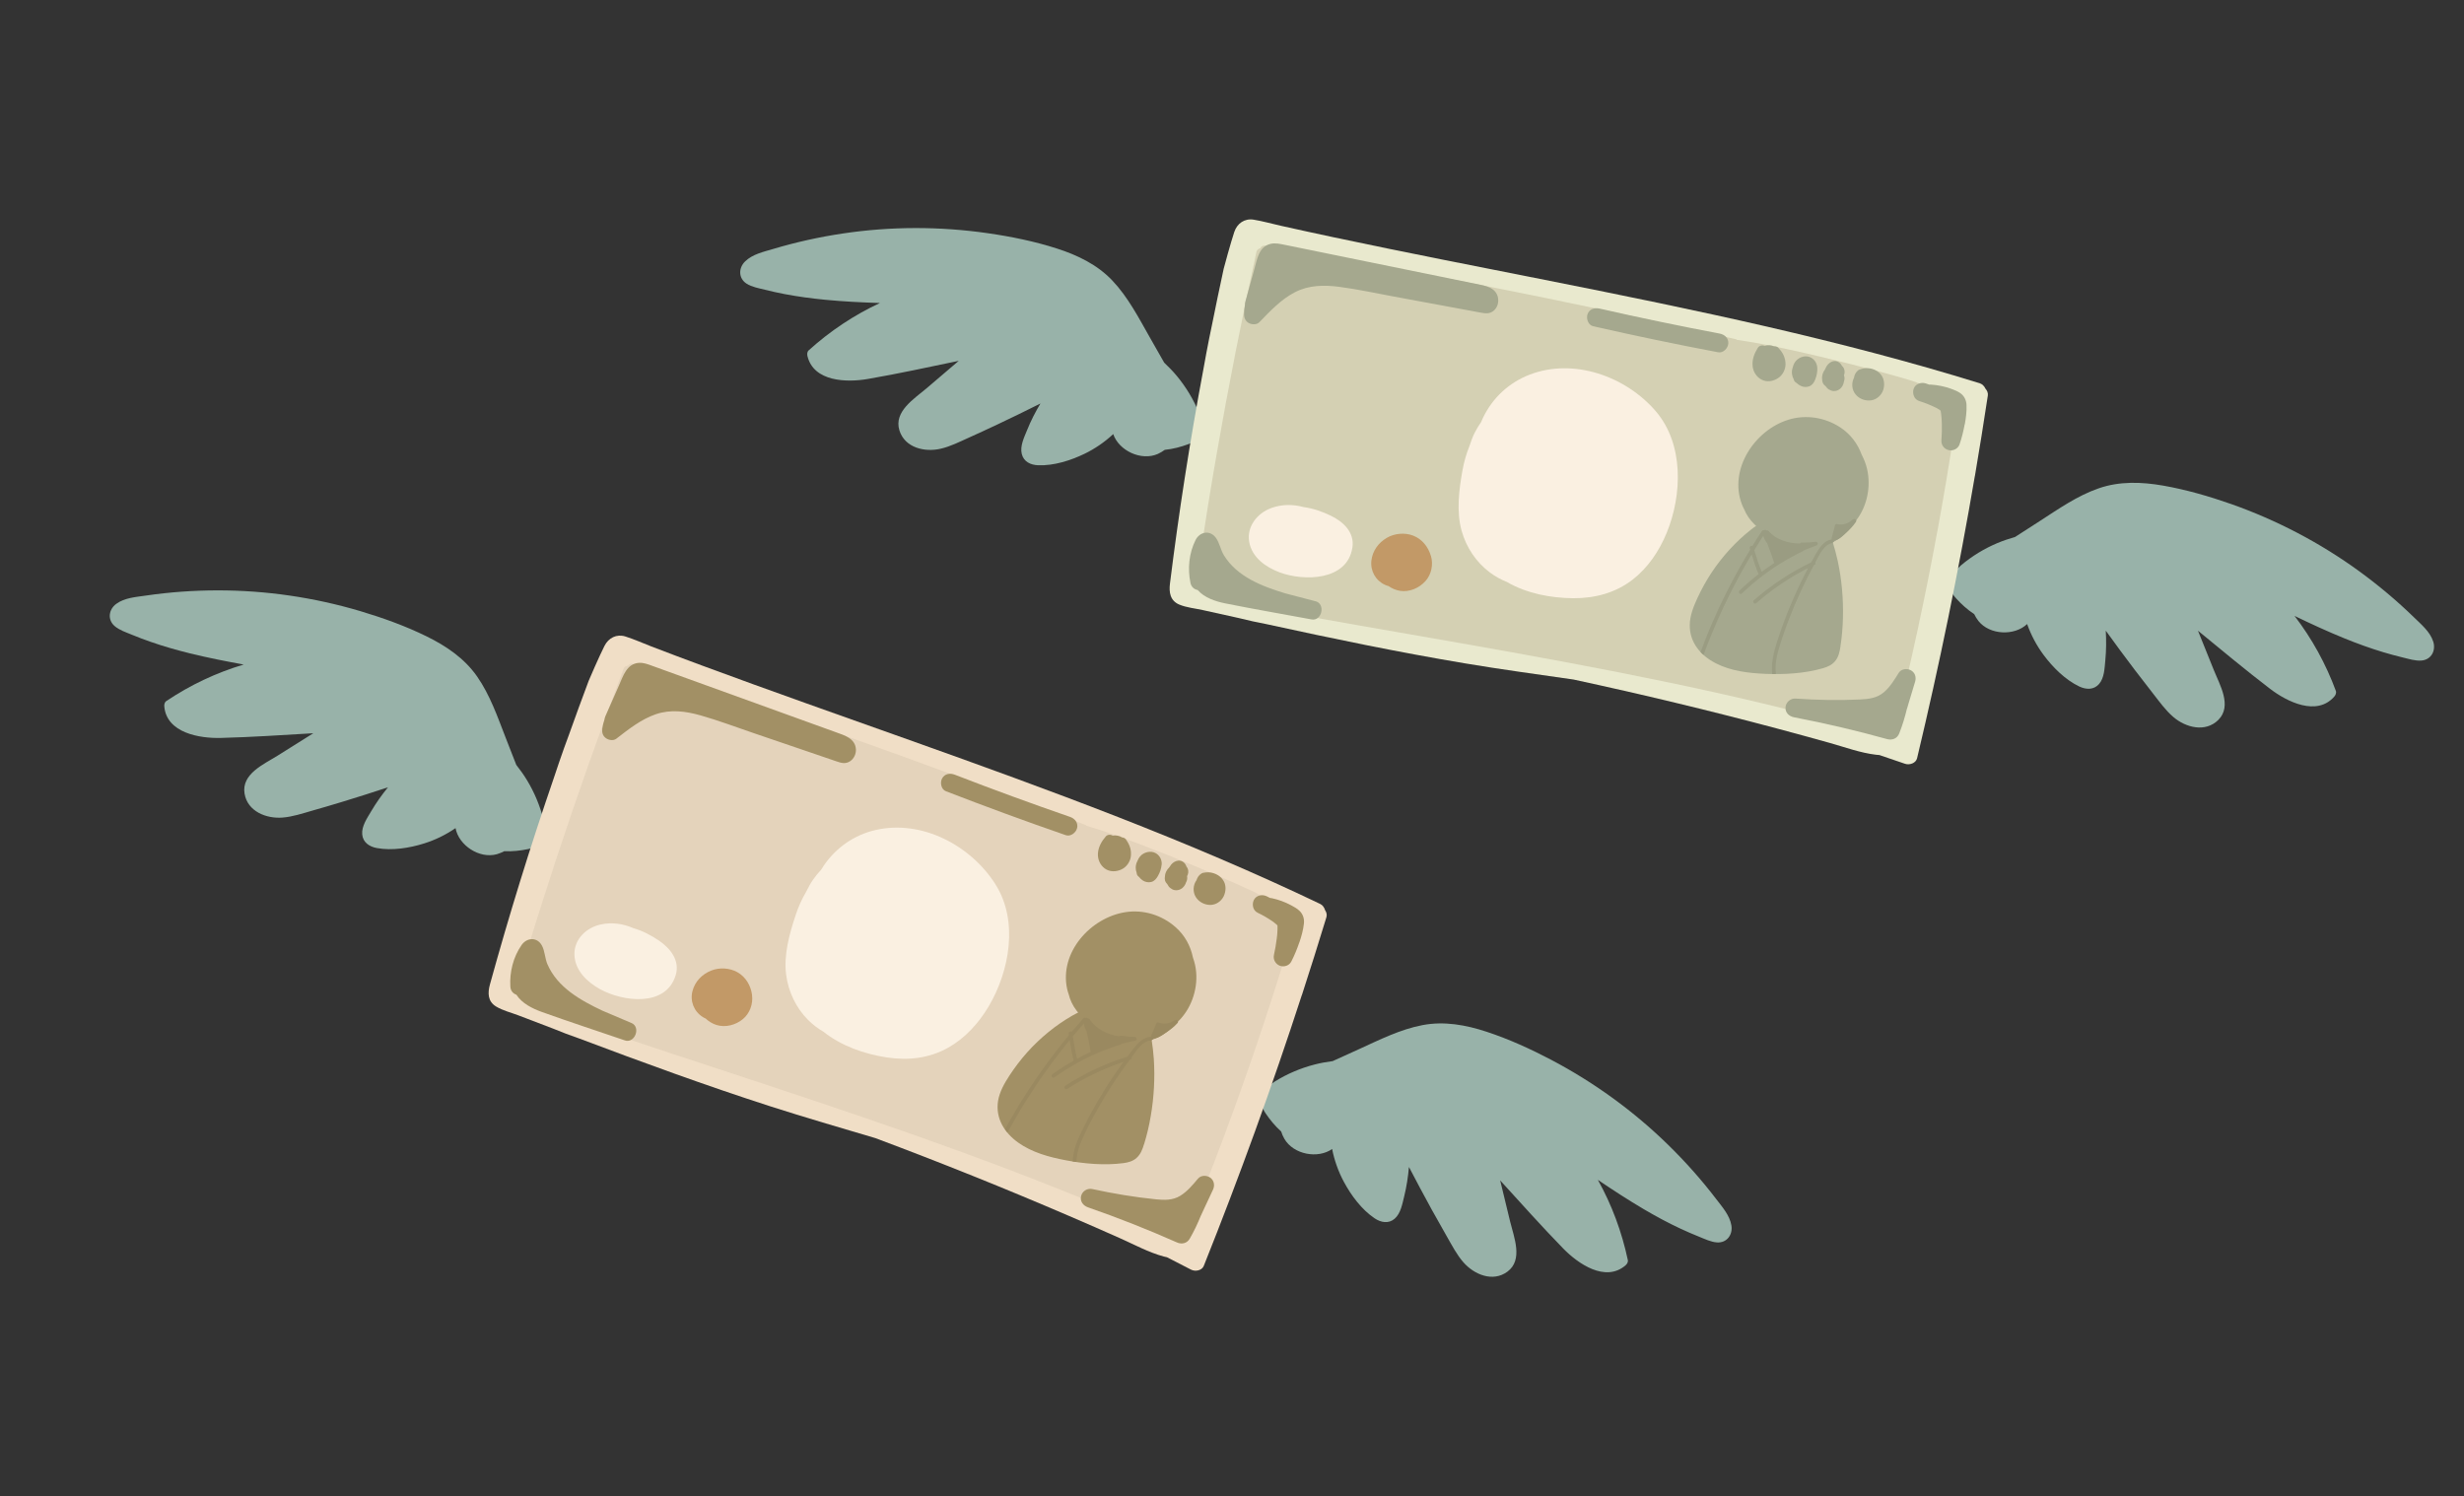 <svg width="247" height="150" viewBox="0 0 247 150" fill="none" xmlns="http://www.w3.org/2000/svg">
<rect x="0" y="0" width="247" height="150" fill="#333333" stroke="none"/>
<g clip-path="url(#clip0_30061_4114)">
<path d="M54.474 82.156C54.128 80.771 53.566 79.431 52.827 78.215C52.502 77.675 52.137 77.172 51.754 76.683C51.402 75.777 51.051 74.876 50.695 73.971C49.873 71.863 49.124 69.672 47.814 67.802C46.545 65.987 44.705 64.747 42.742 63.787C40.633 62.754 38.396 61.949 36.15 61.276C31.494 59.891 26.641 59.178 21.784 59.187C19.391 59.191 16.995 59.36 14.625 59.708C13.63 59.854 12.498 59.923 11.658 60.536C10.9 61.089 10.745 62.113 11.489 62.763C11.964 63.174 12.644 63.394 13.215 63.632C13.836 63.888 14.461 64.125 15.096 64.345C16.392 64.798 17.712 65.172 19.044 65.502C20.825 65.941 22.624 66.293 24.427 66.622C21.679 67.441 19.067 68.675 16.675 70.281C16.497 70.399 16.451 70.637 16.47 70.834C16.716 73.486 19.999 74.035 22.131 73.98C25.221 73.902 28.316 73.692 31.407 73.509C30.206 74.263 29.01 75.018 27.809 75.768C26.458 76.614 24.194 77.583 24.514 79.554C24.81 81.361 26.709 82.092 28.325 81.964C29.334 81.882 30.32 81.553 31.288 81.274C32.288 80.99 33.283 80.698 34.274 80.396C35.821 79.929 37.36 79.435 38.894 78.928C38.268 79.696 37.693 80.501 37.191 81.361C36.798 82.028 36.232 82.842 36.31 83.656C36.383 84.461 37.031 84.882 37.771 85.019C39.309 85.302 41.044 85.019 42.518 84.557C43.641 84.205 44.701 83.684 45.664 83.021C45.988 84.749 48.056 86.126 49.809 85.636C50.074 85.563 50.316 85.453 50.548 85.335C51.361 85.376 52.192 85.28 52.954 85.12C53.603 84.982 54.178 84.685 54.452 84.049C54.707 83.46 54.63 82.76 54.479 82.156H54.474Z" fill="#98B2A9"/>
<path d="M126.529 109.781C126.283 110.431 126.488 111.044 126.858 111.597C127.292 112.246 127.821 112.891 128.429 113.435C128.511 113.682 128.607 113.929 128.748 114.167C129.661 115.745 132.099 116.202 133.537 115.191C133.765 116.344 134.162 117.455 134.719 118.493C135.454 119.856 136.5 121.269 137.801 122.142C138.422 122.558 139.184 122.709 139.796 122.188C140.417 121.657 140.576 120.679 140.764 119.929C141.001 118.964 141.152 117.981 141.238 116.993C141.987 118.429 142.745 119.856 143.525 121.273C144.028 122.183 144.539 123.089 145.055 123.99C145.557 124.863 146.032 125.791 146.698 126.55C147.766 127.771 149.638 128.576 151.108 127.488C152.711 126.303 151.761 124.026 151.382 122.471C151.049 121.095 150.716 119.714 150.382 118.337C152.469 120.628 154.537 122.942 156.696 125.16C158.184 126.688 160.919 128.59 162.941 126.861C163.092 126.733 163.224 126.532 163.178 126.322C162.58 123.5 161.571 120.788 160.175 118.283C161.695 119.311 163.229 120.313 164.808 121.241C165.991 121.936 167.2 122.59 168.447 123.171C169.054 123.454 169.67 123.724 170.291 123.971C170.866 124.2 171.505 124.52 172.131 124.557C173.112 124.616 173.719 123.775 173.56 122.846C173.386 121.817 172.624 120.981 172.012 120.176C170.556 118.269 168.958 116.476 167.246 114.798C163.772 111.396 159.8 108.515 155.5 106.251C153.423 105.158 151.259 104.175 149.031 103.439C146.954 102.753 144.776 102.355 142.599 102.771C140.362 103.196 138.298 104.239 136.24 105.177C135.358 105.579 134.477 105.977 133.592 106.379C132.975 106.462 132.364 106.567 131.757 106.727C130.378 107.083 129.04 107.651 127.831 108.4C127.301 108.73 126.758 109.173 126.529 109.777V109.781Z" fill="#98B2A9"/>
<path d="M130.506 99.762C131.35 97.17 132.167 94.572 132.962 91.961C133.039 91.714 132.976 91.454 132.829 91.243C132.756 90.983 132.574 90.731 132.355 90.63C125.717 87.452 118.929 84.59 112.072 81.91C105.16 79.212 98.18 76.688 91.191 74.2C84.247 71.726 77.29 69.284 70.378 66.723C68.671 66.092 66.968 65.452 65.27 64.798C64.416 64.469 63.567 64.085 62.695 63.81C61.814 63.531 61.002 63.947 60.595 64.752C60.093 65.74 59.075 68.086 59.016 68.241C58.336 70.048 57.674 71.863 57.025 73.683C56.87 74.108 56.71 74.529 56.56 74.954C56.217 75.919 55.884 76.884 55.565 77.854C54.364 81.356 53.209 84.873 52.118 88.412C51.063 91.824 50.063 95.249 49.114 98.688C48.877 99.547 48.886 100.394 49.73 100.906C50.397 101.313 51.251 101.518 51.976 101.797C53.122 102.236 54.273 102.671 55.418 103.11C56.295 103.476 57.185 103.809 58.084 104.12C64.412 106.507 70.766 108.831 77.203 110.907C80.696 112.032 84.229 113.051 87.749 114.099C94.286 116.545 100.764 119.147 107.173 121.904C108.867 122.632 110.561 123.372 112.245 124.122C113.688 124.763 115.135 125.558 116.664 125.97C116.769 125.997 116.874 126.02 116.979 126.043C116.988 126.048 116.998 126.052 117.007 126.057C117.806 126.464 118.604 126.875 119.399 127.287C119.814 127.497 120.481 127.387 120.672 126.907C124.242 117.972 127.525 108.917 130.497 99.767L130.506 99.762Z" fill="#F0DEC6"/>
<path d="M125.999 104.651C127.104 101.391 128.163 98.112 129.163 94.815C129.542 93.571 130.432 91.815 129.022 90.905C128.364 90.48 127.542 90.242 126.821 89.945C126.602 89.853 126.383 89.766 126.168 89.675C126.132 89.483 114.678 84.471 108.876 82.774C108.866 82.76 108.862 82.747 108.848 82.724C107.593 82.235 106.333 81.745 105.073 81.265C98.627 78.796 92.153 76.404 85.653 74.095C79.111 71.772 72.542 69.526 65.95 67.368C65.128 67.098 64.306 66.833 63.484 66.563C63.238 66.486 63.051 66.577 62.946 66.742C62.763 66.755 62.585 66.851 62.521 67.02C60.074 73.482 57.769 79.994 55.614 86.561C54.537 89.849 53.491 93.146 52.487 96.456C52.272 97.165 51.898 97.965 51.921 98.72C51.944 99.456 52.464 99.895 53.03 100.279C54.436 101.226 56.048 101.816 57.641 102.365C64.128 104.601 70.656 106.709 77.171 108.867C83.653 111.016 90.126 113.202 96.541 115.548C102.987 117.903 109.378 120.418 115.646 123.217C116.426 123.565 117.207 123.921 117.988 124.278C118.234 124.392 118.604 124.347 118.723 124.058C121.352 117.67 123.781 111.199 125.999 104.66V104.651Z" fill="#E4D3BB"/>
<path d="M99.806 88.682C97.336 84.768 92.442 82.166 87.823 83.199C85.645 83.689 83.801 84.969 82.554 86.816C82.472 86.94 82.395 87.063 82.317 87.191C82.029 87.493 81.765 87.818 81.527 88.156C81.258 88.54 81.03 88.952 80.829 89.373C80.386 90.118 80.03 90.918 79.751 91.76C79.135 93.621 78.551 95.72 78.802 97.695C79.021 99.41 79.788 101.034 81.011 102.259C81.468 102.716 81.984 103.11 82.541 103.43C84.33 104.861 86.659 105.67 88.891 106.009C91.023 106.338 93.159 106.1 95.054 105.03C96.757 104.07 98.112 102.57 99.103 100.901C101.208 97.352 102.111 92.336 99.802 88.682H99.806Z" fill="#FAF0E1"/>
<path d="M113.351 85.902C113.442 85.308 113.278 84.75 112.94 84.269C112.931 84.256 112.922 84.237 112.913 84.224C112.885 84.183 112.858 84.146 112.826 84.105C112.753 84.018 112.593 83.959 112.47 83.949C112.2 83.776 111.867 83.721 111.548 83.776C111.328 83.648 111.023 83.652 110.845 83.858C110.42 84.352 110.096 84.919 110.059 85.582C110.027 86.149 110.283 86.73 110.744 87.068C111.242 87.429 111.881 87.416 112.424 87.16C112.913 86.926 113.273 86.433 113.355 85.893L113.351 85.902Z" fill="#A29065"/>
<path d="M116.45 86.697C116.491 86.235 116.281 85.792 115.884 85.549C115.377 85.238 114.637 85.421 114.272 85.874C114.158 86.016 114.076 86.167 114.017 86.327C113.902 86.528 113.852 86.761 113.848 86.99C113.848 87.163 113.88 87.333 113.939 87.493C113.948 87.534 113.953 87.58 113.962 87.621C113.985 87.735 114.08 87.849 114.181 87.918C114.286 88.051 114.409 88.169 114.551 88.266C114.797 88.43 115.117 88.494 115.404 88.421C115.715 88.343 115.92 88.096 116.071 87.826C116.272 87.474 116.409 87.095 116.445 86.692L116.45 86.697Z" fill="#A29065"/>
<path d="M122.609 88.234C122.239 87.69 121.573 87.407 120.925 87.457C120.829 87.466 120.728 87.48 120.632 87.498C120.486 87.525 120.381 87.599 120.276 87.695C120.171 87.786 120.085 87.905 120.025 88.028C119.993 88.097 119.966 88.166 119.943 88.239C119.592 88.728 119.55 89.405 119.865 89.922C120.167 90.416 120.728 90.713 121.303 90.722C121.879 90.731 122.422 90.365 122.668 89.853C122.91 89.346 122.933 88.705 122.605 88.23L122.609 88.234Z" fill="#A29065"/>
<path d="M118.92 88.416C118.993 88.256 119.029 88.087 119.006 87.909C119.006 87.886 118.997 87.868 118.993 87.845C119.111 87.635 119.157 87.388 119.084 87.145C119.052 87.04 118.997 86.949 118.929 86.866C118.828 86.514 118.486 86.249 118.116 86.281C117.838 86.308 117.587 86.459 117.409 86.67C117.331 86.766 117.263 86.866 117.199 86.971C116.948 87.209 116.779 87.548 116.774 87.891C116.756 88.01 116.751 88.133 116.783 88.261C116.829 88.416 116.916 88.549 117.025 88.654C117.094 88.796 117.185 88.929 117.313 89.025C117.445 89.125 117.578 89.208 117.742 89.235C117.952 89.276 118.153 89.24 118.344 89.144C118.628 89.002 118.828 88.718 118.915 88.398L118.92 88.416Z" fill="#A29065"/>
<path d="M85.799 75.114C85.731 74.035 84.667 73.724 83.818 73.418C82.91 73.088 82.001 72.759 81.097 72.434C77.381 71.09 73.665 69.746 69.945 68.401C68.922 68.031 67.895 67.66 66.872 67.29C66.375 67.112 65.877 66.929 65.379 66.75C64.946 66.595 64.517 66.421 64.042 66.453C62.828 66.535 62.458 67.784 62.047 68.721L60.682 71.812C60.636 71.918 60.609 72.027 60.595 72.133C60.499 72.43 60.417 72.732 60.376 73.043C60.326 73.418 60.417 73.779 60.746 74.007C61.024 74.204 61.486 74.287 61.782 74.058C63.001 73.116 64.27 72.105 65.745 71.602C67.238 71.095 68.744 71.3 70.232 71.721C72.026 72.229 73.784 72.896 75.546 73.495C77.395 74.126 79.244 74.757 81.097 75.388C82.006 75.7 82.919 76.01 83.827 76.321C84.325 76.491 84.749 76.623 85.224 76.312C85.612 76.056 85.827 75.567 85.799 75.11V75.114Z" fill="#A29065"/>
<path d="M63.302 102.56C62.334 102.149 61.371 101.742 60.403 101.33C58.184 100.283 55.884 98.994 54.879 96.675C54.619 96.076 54.628 95.354 54.322 94.791C53.843 93.913 52.807 93.986 52.282 94.745C51.446 95.948 51.072 97.457 51.159 98.911C51.186 99.346 51.446 99.615 51.766 99.725C52.332 100.599 53.355 101.106 54.331 101.458C57.084 102.446 59.874 103.356 62.64 104.303C63.635 104.641 64.274 102.967 63.297 102.556L63.302 102.56Z" fill="#A29065"/>
<path d="M120.4 121.831C120.523 121.579 120.637 121.319 120.751 121.072C121.034 120.468 121.317 119.869 121.596 119.265C121.792 118.845 121.71 118.342 121.317 118.063C120.957 117.811 120.395 117.802 120.089 118.163C119.564 118.79 119.021 119.444 118.318 119.878C117.56 120.344 116.73 120.322 115.871 120.235C113.73 120.02 111.603 119.663 109.498 119.206C109.001 119.096 108.485 119.412 108.371 119.915C108.247 120.454 108.594 120.88 109.078 121.044C112.096 122.091 115.068 123.267 117.989 124.561C118.464 124.771 118.994 124.652 119.263 124.181C119.701 123.427 120.071 122.636 120.395 121.831H120.4Z" fill="#A29065"/>
<path d="M130.256 94.481C130.461 93.863 130.648 93.214 130.712 92.564C130.758 92.103 130.617 91.654 130.279 91.325C130.037 91.087 129.708 90.904 129.411 90.749C128.804 90.424 128.138 90.182 127.467 90.04C127.421 90.031 127.371 90.026 127.321 90.026C127.202 89.967 127.083 89.903 126.964 89.848C126.522 89.638 125.919 89.757 125.691 90.228C125.476 90.671 125.595 91.275 126.07 91.504C126.572 91.741 127.051 92.02 127.512 92.331C127.558 92.363 127.604 92.395 127.649 92.427C127.658 92.432 127.663 92.436 127.667 92.441C127.667 92.441 127.667 92.441 127.672 92.445C127.763 92.519 127.855 92.587 127.941 92.665C127.955 92.679 127.982 92.697 128.01 92.72C128.01 92.72 128.01 92.72 128.01 92.729C128.01 92.743 128.024 92.761 128.051 92.788C128.051 92.798 128.055 92.807 128.06 92.816C128.069 93.04 128.06 93.26 128.046 93.479C128.042 93.548 128.037 93.616 128.033 93.68C128.033 93.712 128.028 93.744 128.024 93.767C128.01 93.886 127.996 94.01 127.982 94.128C127.914 94.668 127.823 95.203 127.704 95.733C127.604 96.191 127.859 96.653 128.293 96.817C128.717 96.977 129.233 96.813 129.448 96.392C129.763 95.775 130.028 95.134 130.247 94.481H130.256Z" fill="#A29065"/>
<path d="M107.973 83.025C108.096 82.486 107.749 82.061 107.265 81.896C103.389 80.556 99.536 79.148 95.711 77.666C95.236 77.483 94.697 77.561 94.437 78.046C94.218 78.448 94.341 79.138 94.816 79.321C98.797 80.862 102.805 82.335 106.84 83.73C107.32 83.894 107.863 83.483 107.968 83.021L107.973 83.025Z" fill="#A29065"/>
<path d="M114.696 114.684C114.979 113.76 115.198 112.823 115.358 111.872C115.678 109.997 115.787 108.081 115.664 106.183C115.623 105.534 115.541 104.893 115.445 104.253C116.207 103.993 116.919 103.563 117.522 102.964C117.604 102.881 117.677 102.79 117.755 102.703C117.864 102.612 117.978 102.52 118.083 102.419C119.38 101.176 120.056 99.269 119.91 97.485C119.868 96.969 119.754 96.47 119.585 95.999C119.348 94.842 118.782 93.781 117.851 92.958C116.477 91.737 114.619 91.161 112.802 91.449C109.318 91.998 106.178 95.482 106.972 99.141C107.008 99.314 107.063 99.488 107.123 99.657C107.264 100.247 107.529 100.814 107.94 101.345C107.985 101.4 108.031 101.455 108.077 101.509C107.885 101.601 107.693 101.702 107.511 101.807C105.831 102.772 104.292 104.029 102.996 105.47C102.334 106.206 101.736 106.997 101.192 107.825C100.686 108.602 100.193 109.457 100.047 110.385C99.777 112.128 100.704 113.577 102.078 114.556C103.461 115.539 105.173 116.006 106.817 116.317C108.688 116.673 110.729 116.856 112.628 116.605C113.103 116.541 113.559 116.417 113.925 116.092C114.349 115.717 114.527 115.214 114.687 114.689L114.696 114.684Z" fill="#A29065"/>
<path d="M67.736 97.764C68.179 96.287 67.193 95.066 66.042 94.288C65.28 93.776 64.412 93.31 63.499 93.053C62.481 92.605 61.358 92.441 60.249 92.674C58.797 92.976 57.542 94.146 57.583 95.701C57.624 97.288 58.857 98.454 60.153 99.168C62.445 100.43 66.763 100.997 67.736 97.759V97.764Z" fill="#FAF0E1"/>
<path d="M113.945 104.116C113.926 104.02 113.849 103.961 113.753 103.956C113.287 103.947 112.822 103.906 112.365 103.828C112.292 103.814 112.219 103.842 112.178 103.896C111.018 103.718 109.9 103.201 109.238 102.186C109.192 102.118 109.128 102.099 109.064 102.104C109.042 102.086 109.014 102.067 108.991 102.054C108.941 102.017 108.873 102.026 108.818 102.054C108.754 102.012 108.667 102.008 108.599 102.086C108.202 102.534 107.814 102.986 107.426 103.448C107.394 103.425 107.357 103.412 107.316 103.412C107.22 103.412 107.124 103.503 107.133 103.608C107.138 103.663 107.152 103.718 107.156 103.773C105.271 106.055 103.55 108.469 102.016 111.003C101.573 111.73 101.153 112.471 100.742 113.216C100.82 113.326 100.907 113.431 100.993 113.536C102.687 110.436 104.645 107.486 106.855 104.729C106.978 104.573 107.106 104.427 107.229 104.271C107.33 104.944 107.448 105.611 107.613 106.274C107.617 106.297 107.626 106.316 107.64 106.329C106.905 106.745 106.188 107.194 105.499 107.687C105.303 107.829 105.499 108.149 105.695 108.008C107.22 106.919 108.868 106.018 110.603 105.323C110.799 105.25 110.995 105.181 111.187 105.104C111.589 104.957 111.995 104.816 112.406 104.688C112.447 104.674 112.475 104.656 112.493 104.628C112.931 104.518 113.369 104.413 113.817 104.322C113.908 104.303 113.963 104.198 113.949 104.111L113.945 104.116ZM107.969 106.142C107.786 105.396 107.654 104.642 107.549 103.883C107.909 103.448 108.275 103.023 108.649 102.598C108.667 102.877 108.786 103.151 108.927 103.389C109.083 104.075 109.224 104.765 109.343 105.456C108.877 105.671 108.421 105.895 107.969 106.142Z" fill="#9A8960"/>
<path d="M117.811 102.277C117.775 102.277 117.733 102.277 117.701 102.3C117.263 102.616 116.679 102.712 116.168 102.515C116.081 102.483 115.958 102.488 115.912 102.593C115.738 103.004 115.565 103.416 115.392 103.832C115.373 103.873 115.373 103.91 115.378 103.946C114.593 103.965 114.045 104.6 113.593 105.172C113.397 105.419 113.214 105.67 113.022 105.922C110.822 106.612 108.722 107.596 106.786 108.849C106.581 108.981 106.777 109.301 106.983 109.169C108.745 108.03 110.639 107.12 112.625 106.448C112.31 106.882 112 107.321 111.698 107.765C110.484 109.553 109.393 111.432 108.448 113.376C107.978 114.341 107.567 115.347 107.53 116.435C107.649 116.453 107.768 116.472 107.891 116.49C107.9 116.467 107.905 116.449 107.909 116.421C107.941 115.488 108.279 114.61 108.676 113.778C109.101 112.882 109.566 111.999 110.055 111.135C111.014 109.439 112.082 107.801 113.25 106.242C113.273 106.233 113.296 106.228 113.319 106.219C113.433 106.183 113.465 106.077 113.438 105.986C113.917 105.35 114.529 104.312 115.423 104.312C115.437 104.312 115.446 104.308 115.46 104.303C115.46 104.285 115.455 104.267 115.451 104.248C115.497 104.23 115.542 104.212 115.588 104.193C115.597 104.166 115.597 104.134 115.592 104.107C116.053 104.12 116.455 103.809 116.82 103.567C117.259 103.274 117.688 102.959 118.039 102.565C118.19 102.401 117.971 102.168 117.806 102.277H117.811Z" fill="#9A8960"/>
<path d="M75.391 99.754C75.263 98.807 74.765 97.943 73.921 97.467C73.14 97.028 72.122 96.973 71.291 97.302C70.383 97.664 69.675 98.386 69.42 99.342C69.15 100.357 69.561 101.395 70.438 101.953C70.529 102.013 70.629 102.063 70.734 102.109C71.045 102.397 71.406 102.625 71.812 102.753C72.72 103.041 73.752 102.763 74.469 102.168C75.163 101.596 75.505 100.645 75.386 99.754H75.391Z" fill="#C29967"/>
<path d="M120.189 41.375C119.646 40.054 118.897 38.815 117.989 37.712C117.587 37.228 117.153 36.78 116.701 36.354C116.222 35.513 115.742 34.667 115.263 33.826C114.145 31.859 113.086 29.801 111.52 28.141C110 26.527 108 25.572 105.918 24.904C103.681 24.19 101.353 23.715 99.029 23.381C94.222 22.686 89.315 22.686 84.512 23.404C82.143 23.756 79.801 24.273 77.505 24.959C76.542 25.247 75.432 25.48 74.688 26.212C74.017 26.87 74.013 27.908 74.843 28.439C75.373 28.777 76.076 28.896 76.679 29.047C77.327 29.212 77.984 29.353 78.642 29.481C79.988 29.737 81.353 29.92 82.718 30.053C84.544 30.231 86.375 30.318 88.206 30.378C85.603 31.589 83.202 33.19 81.066 35.124C80.906 35.271 80.897 35.508 80.942 35.7C81.572 38.289 84.9 38.357 87 37.992C90.045 37.466 93.077 36.807 96.108 36.176C95.031 37.095 93.953 38.014 92.876 38.934C91.666 39.967 89.561 41.257 90.164 43.159C90.716 44.901 92.702 45.354 94.286 44.988C95.272 44.764 96.199 44.288 97.117 43.877C98.062 43.452 99.007 43.017 99.942 42.574C101.403 41.888 102.855 41.174 104.298 40.452C103.791 41.302 103.334 42.185 102.965 43.109C102.672 43.827 102.23 44.714 102.426 45.509C102.618 46.296 103.321 46.616 104.069 46.643C105.635 46.703 107.311 46.168 108.703 45.5C109.762 44.988 110.735 44.32 111.593 43.52C112.163 45.185 114.409 46.246 116.071 45.505C116.322 45.39 116.546 45.253 116.761 45.098C117.569 45.02 118.377 44.805 119.107 44.535C119.728 44.307 120.257 43.927 120.435 43.26C120.6 42.638 120.426 41.961 120.189 41.385V41.375Z" fill="#98B2A9"/>
<path d="M195.487 58.231C195.337 58.908 195.629 59.489 196.076 59.978C196.601 60.559 197.217 61.121 197.898 61.565C198.012 61.798 198.149 62.026 198.318 62.246C199.45 63.673 201.929 63.773 203.207 62.562C203.6 63.668 204.152 64.711 204.855 65.657C205.777 66.897 207.019 68.145 208.434 68.822C209.11 69.142 209.881 69.183 210.415 68.575C210.954 67.958 210.968 66.97 211.045 66.197C211.141 65.205 211.146 64.212 211.091 63.225C212.036 64.537 212.995 65.84 213.971 67.125C214.601 67.953 215.236 68.772 215.875 69.59C216.496 70.381 217.099 71.232 217.87 71.886C219.103 72.942 221.075 73.463 222.371 72.174C223.782 70.77 222.513 68.653 221.919 67.171C221.39 65.859 220.86 64.542 220.331 63.229C222.727 65.195 225.11 67.18 227.566 69.06C229.26 70.354 232.241 71.84 233.994 69.837C234.122 69.691 234.227 69.471 234.154 69.265C233.154 66.558 231.762 64.025 230.013 61.748C231.666 62.543 233.328 63.312 235.026 64.002C236.3 64.519 237.592 64.99 238.902 65.383C239.545 65.575 240.189 65.753 240.842 65.909C241.444 66.051 242.12 66.275 242.746 66.22C243.727 66.133 244.202 65.214 243.914 64.317C243.595 63.325 242.718 62.607 241.997 61.903C240.28 60.229 238.441 58.688 236.505 57.275C232.574 54.413 228.224 52.14 223.645 50.526C221.431 49.748 219.148 49.09 216.838 48.683C214.684 48.308 212.47 48.23 210.379 48.957C208.224 49.703 206.334 51.038 204.435 52.263C203.622 52.789 202.805 53.315 201.993 53.836C201.395 54.006 200.806 54.202 200.226 54.445C198.911 54.998 197.674 55.752 196.583 56.672C196.108 57.074 195.633 57.595 195.496 58.222L195.487 58.231Z" fill="#98B2A9"/>
<path d="M197.969 47.736C198.426 45.047 198.86 42.358 199.266 39.66C199.307 39.404 199.202 39.157 199.033 38.97C198.924 38.723 198.704 38.503 198.476 38.43C191.446 36.249 184.315 34.406 177.148 32.75C169.917 31.086 162.644 29.604 155.368 28.159C148.136 26.723 140.901 25.32 133.692 23.788C131.912 23.408 130.136 23.024 128.36 22.626C127.465 22.425 126.571 22.169 125.667 22.022C124.754 21.876 124.01 22.402 123.727 23.262C123.375 24.313 122.704 26.783 122.667 26.943C122.257 28.831 121.864 30.72 121.485 32.613C121.394 33.057 121.298 33.496 121.211 33.939C121.01 34.941 120.823 35.947 120.645 36.953C119.96 40.593 119.335 44.242 118.764 47.901C118.216 51.426 117.723 54.961 117.281 58.505C117.171 59.388 117.303 60.224 118.212 60.609C118.929 60.91 119.805 60.993 120.568 61.162C121.768 61.427 122.964 61.692 124.165 61.958C125.087 62.191 126.014 62.392 126.95 62.57C133.555 64.015 140.179 65.387 146.849 66.503C150.469 67.111 154.108 67.601 157.741 68.126C164.562 69.599 171.35 71.227 178.093 73.024C179.878 73.5 181.654 73.984 183.429 74.483C184.95 74.908 186.497 75.484 188.072 75.667C188.182 75.681 188.287 75.686 188.396 75.695C188.405 75.695 188.415 75.699 188.424 75.704C189.273 75.992 190.122 76.28 190.971 76.573C191.409 76.724 192.058 76.518 192.176 76.01C194.413 66.649 196.349 57.215 197.965 47.727L197.969 47.736Z" fill="#E9E9CE"/>
<path d="M194.217 53.228C194.838 49.84 195.408 46.442 195.924 43.035C196.121 41.746 196.746 39.88 195.217 39.185C194.504 38.86 193.655 38.746 192.898 38.554C192.669 38.494 192.441 38.439 192.208 38.38C192.144 38.193 180.088 34.9 174.098 34.068C174.089 34.054 174.08 34.04 174.066 34.022C172.752 33.72 171.437 33.423 170.122 33.126C163.389 31.621 156.637 30.195 149.871 28.855C143.065 27.506 136.24 26.244 129.401 25.064C128.552 24.917 127.698 24.771 126.845 24.629C126.589 24.588 126.42 24.707 126.338 24.885C126.16 24.927 126 25.045 125.959 25.224C124.475 31.973 123.138 38.75 121.955 45.559C121.362 48.971 120.809 52.387 120.294 55.807C120.184 56.539 119.933 57.39 120.061 58.13C120.189 58.858 120.768 59.214 121.385 59.511C122.914 60.243 124.594 60.591 126.247 60.902C132.989 62.168 139.755 63.307 146.511 64.496C153.236 65.68 159.956 66.901 166.643 68.287C173.363 69.677 180.047 71.241 186.657 73.093C187.483 73.326 188.305 73.559 189.127 73.802C189.387 73.879 189.748 73.779 189.825 73.477C191.501 66.773 192.966 60.019 194.212 53.224L194.217 53.228Z" fill="#D4D0B3"/>
<path d="M165.992 41.238C162.979 37.726 157.761 35.86 153.342 37.557C151.26 38.357 149.617 39.889 148.653 41.901C148.59 42.033 148.53 42.171 148.475 42.308C148.238 42.651 148.019 43.008 147.832 43.378C147.622 43.799 147.453 44.238 147.316 44.686C146.987 45.486 146.75 46.332 146.595 47.201C146.252 49.131 145.983 51.294 146.517 53.21C146.978 54.874 147.978 56.37 149.366 57.403C149.886 57.792 150.452 58.103 151.05 58.34C153.027 59.497 155.451 59.955 157.706 59.973C159.861 59.987 161.943 59.443 163.664 58.107C165.207 56.909 166.33 55.226 167.069 53.434C168.64 49.615 168.804 44.526 165.992 41.242V41.238Z" fill="#FAF0E1"/>
<path d="M178.987 36.519C178.987 35.915 178.75 35.384 178.344 34.964C178.33 34.95 178.321 34.936 178.312 34.923C178.275 34.886 178.243 34.854 178.207 34.817C178.12 34.74 177.956 34.708 177.832 34.717C177.54 34.584 177.202 34.58 176.897 34.68C176.659 34.584 176.358 34.635 176.212 34.868C175.865 35.421 175.627 36.025 175.687 36.688C175.737 37.255 176.075 37.794 176.577 38.055C177.12 38.343 177.755 38.233 178.252 37.9C178.704 37.598 178.987 37.053 178.987 36.509V36.519Z" fill="#A5A88E"/>
<path d="M182.169 36.858C182.142 36.396 181.868 35.984 181.443 35.806C180.895 35.572 180.192 35.861 179.895 36.364C179.804 36.519 179.745 36.684 179.708 36.848C179.626 37.063 179.608 37.301 179.64 37.53C179.663 37.703 179.722 37.864 179.804 38.014C179.818 38.056 179.832 38.097 179.845 38.138C179.886 38.248 179.996 38.344 180.105 38.403C180.229 38.522 180.37 38.618 180.525 38.691C180.795 38.819 181.119 38.833 181.393 38.719C181.69 38.595 181.858 38.321 181.968 38.033C182.114 37.658 182.196 37.26 182.173 36.858H182.169Z" fill="#A5A88E"/>
<path d="M188.489 37.48C188.041 36.995 187.347 36.812 186.708 36.958C186.612 36.981 186.516 37.009 186.425 37.041C186.288 37.086 186.192 37.178 186.101 37.288C186.01 37.393 185.941 37.525 185.9 37.653C185.877 37.727 185.864 37.8 185.85 37.873C185.576 38.408 185.626 39.085 186.019 39.551C186.389 39.999 186.987 40.21 187.557 40.136C188.128 40.063 188.612 39.624 188.785 39.08C188.954 38.545 188.881 37.905 188.489 37.48Z" fill="#A5A88E"/>
<path d="M184.858 38.202C184.909 38.038 184.922 37.859 184.867 37.69C184.863 37.672 184.854 37.649 184.845 37.63C184.931 37.402 184.94 37.15 184.835 36.926C184.79 36.826 184.721 36.748 184.639 36.675C184.493 36.341 184.114 36.126 183.754 36.217C183.484 36.282 183.256 36.474 183.11 36.707C183.046 36.812 182.991 36.922 182.946 37.036C182.736 37.31 182.612 37.667 182.658 38.01C182.658 38.133 182.667 38.252 182.722 38.376C182.786 38.522 182.891 38.641 183.019 38.733C183.105 38.865 183.215 38.98 183.356 39.057C183.498 39.135 183.644 39.199 183.813 39.203C184.027 39.213 184.219 39.149 184.397 39.025C184.657 38.847 184.813 38.531 184.854 38.207L184.858 38.202Z" fill="#A5A88E"/>
<path d="M150.169 29.848C149.945 28.787 148.849 28.636 147.964 28.457C147.019 28.265 146.074 28.073 145.129 27.877C141.258 27.085 137.382 26.294 133.511 25.508C132.442 25.288 131.374 25.073 130.31 24.854C129.79 24.749 129.274 24.643 128.754 24.538C128.302 24.447 127.85 24.342 127.389 24.442C126.197 24.703 126.015 25.988 125.741 26.98L124.837 30.236C124.805 30.346 124.796 30.456 124.796 30.566C124.741 30.876 124.709 31.187 124.709 31.498C124.709 31.878 124.855 32.221 125.211 32.399C125.517 32.555 125.987 32.568 126.247 32.299C127.316 31.192 128.425 30.008 129.813 29.294C131.214 28.572 132.739 28.558 134.273 28.759C136.122 29.002 137.957 29.404 139.788 29.742C141.71 30.099 143.631 30.451 145.553 30.808C146.498 30.982 147.443 31.155 148.388 31.334C148.904 31.43 149.347 31.498 149.767 31.119C150.114 30.812 150.255 30.296 150.16 29.848H150.169Z" fill="#A5A88E"/>
<path d="M131.88 60.28C130.867 60.015 129.849 59.749 128.835 59.484C126.489 58.771 124.028 57.829 122.695 55.679C122.353 55.126 122.257 54.408 121.869 53.896C121.266 53.1 120.253 53.32 119.842 54.148C119.189 55.46 119.038 57.006 119.335 58.432C119.422 58.858 119.723 59.086 120.056 59.15C120.741 59.932 121.828 60.289 122.846 60.495C125.713 61.071 128.602 61.565 131.478 62.1C132.51 62.292 132.903 60.545 131.876 60.275L131.88 60.28Z" fill="#A5A88E"/>
<path d="M191.168 71.044C191.254 70.775 191.327 70.505 191.405 70.24C191.597 69.604 191.789 68.968 191.98 68.333C192.117 67.885 191.962 67.4 191.528 67.185C191.136 66.988 190.579 67.061 190.328 67.464C189.899 68.159 189.456 68.886 188.826 69.416C188.146 69.988 187.319 70.084 186.456 70.125C184.306 70.226 182.152 70.185 180.001 70.034C179.495 69.997 179.029 70.386 178.988 70.898C178.942 71.451 179.349 71.817 179.851 71.913C182.991 72.512 186.1 73.244 189.177 74.099C189.679 74.236 190.182 74.044 190.382 73.537C190.707 72.723 190.958 71.89 191.159 71.044H191.168Z" fill="#A5A88E"/>
<path d="M196.957 42.546C197.071 41.906 197.162 41.233 197.13 40.584C197.107 40.118 196.906 39.702 196.523 39.422C196.249 39.226 195.897 39.089 195.582 38.974C194.934 38.741 194.24 38.599 193.556 38.558C193.505 38.558 193.46 38.558 193.409 38.563C193.286 38.517 193.158 38.476 193.031 38.435C192.56 38.288 191.981 38.494 191.825 38.997C191.679 39.464 191.885 40.049 192.387 40.205C192.916 40.369 193.432 40.57 193.934 40.813C193.985 40.836 194.035 40.863 194.085 40.886C194.094 40.89 194.099 40.89 194.108 40.895C194.108 40.895 194.108 40.895 194.112 40.895C194.213 40.955 194.313 41.009 194.409 41.073C194.423 41.083 194.455 41.101 194.482 41.119C194.482 41.119 194.482 41.119 194.482 41.128C194.487 41.137 194.501 41.156 194.532 41.183C194.532 41.192 194.542 41.197 194.542 41.206C194.583 41.425 194.61 41.64 194.624 41.864C194.628 41.933 194.633 42.002 194.637 42.066C194.637 42.098 194.637 42.13 194.642 42.153C194.647 42.272 194.651 42.395 194.656 42.514C194.669 43.058 194.656 43.598 194.615 44.142C194.578 44.613 194.898 45.029 195.354 45.13C195.797 45.226 196.285 44.988 196.436 44.54C196.66 43.886 196.824 43.214 196.947 42.532L196.957 42.546Z" fill="#A5A88E"/>
<path d="M173.25 34.457C173.295 33.904 172.889 33.538 172.387 33.442C168.356 32.678 164.343 31.846 160.344 30.936C159.847 30.822 159.326 30.977 159.139 31.498C158.984 31.928 159.203 32.591 159.701 32.706C163.864 33.652 168.041 34.526 172.236 35.317C172.734 35.413 173.213 34.923 173.25 34.452V34.457Z" fill="#A5A88E"/>
<path d="M184.493 64.798C184.639 63.847 184.721 62.882 184.744 61.917C184.79 60.019 184.621 58.103 184.224 56.246C184.087 55.611 183.913 54.989 183.726 54.367C184.443 53.997 185.086 53.471 185.593 52.789C185.662 52.693 185.721 52.597 185.785 52.497C185.881 52.392 185.981 52.286 186.072 52.167C187.177 50.75 187.565 48.765 187.163 47.023C187.045 46.515 186.862 46.04 186.629 45.601C186.223 44.489 185.511 43.525 184.47 42.843C182.932 41.837 181.014 41.535 179.257 42.084C175.892 43.136 173.29 47.041 174.605 50.539C174.669 50.709 174.746 50.869 174.828 51.029C175.057 51.591 175.399 52.112 175.883 52.579C175.933 52.629 175.993 52.675 176.043 52.721C175.865 52.84 175.691 52.963 175.527 53.096C174.007 54.294 172.665 55.762 171.592 57.376C171.044 58.199 170.565 59.072 170.149 59.969C169.761 60.81 169.396 61.729 169.387 62.671C169.373 64.436 170.501 65.731 172.003 66.499C173.514 67.272 175.271 67.482 176.947 67.555C178.85 67.633 180.896 67.523 182.735 66.993C183.196 66.86 183.625 66.673 183.945 66.298C184.31 65.868 184.415 65.342 184.497 64.798H184.493Z" fill="#A5A88E"/>
<path d="M135.573 54.883C135.797 53.356 134.642 52.291 133.391 51.692C132.56 51.294 131.633 50.96 130.698 50.841C129.625 50.544 128.488 50.544 127.424 50.937C126.032 51.449 124.959 52.789 125.224 54.321C125.493 55.885 126.881 56.859 128.269 57.38C130.716 58.295 135.076 58.231 135.569 54.883H135.573Z" fill="#FAF0E1"/>
<path d="M182.21 54.449C182.178 54.358 182.096 54.308 182 54.321C181.539 54.381 181.074 54.408 180.608 54.395C180.535 54.395 180.466 54.431 180.43 54.49C179.257 54.481 178.074 54.134 177.275 53.228C177.221 53.169 177.152 53.155 177.093 53.173C177.065 53.16 177.038 53.146 177.011 53.132C176.956 53.105 176.887 53.123 176.837 53.16C176.764 53.128 176.682 53.137 176.627 53.224C176.298 53.722 175.979 54.23 175.664 54.742C175.632 54.724 175.591 54.715 175.55 54.724C175.458 54.742 175.372 54.843 175.399 54.943C175.413 54.998 175.431 55.048 175.445 55.099C173.911 57.627 172.555 60.271 171.405 62.996C171.076 63.783 170.765 64.574 170.469 65.369C170.56 65.47 170.66 65.561 170.765 65.653C171.994 62.342 173.5 59.137 175.29 56.086C175.39 55.917 175.495 55.748 175.595 55.579C175.792 56.228 176.006 56.873 176.262 57.504C176.271 57.527 176.285 57.541 176.294 57.554C175.627 58.071 174.984 58.62 174.372 59.21C174.198 59.379 174.436 59.667 174.614 59.498C175.965 58.199 177.463 57.065 179.079 56.128C179.261 56.027 179.444 55.931 179.626 55.826C180.001 55.62 180.384 55.423 180.772 55.236C180.809 55.218 180.832 55.195 180.85 55.167C181.27 54.993 181.69 54.824 182.114 54.673C182.201 54.641 182.242 54.527 182.215 54.445L182.21 54.449ZM176.595 57.326C176.308 56.612 176.066 55.885 175.856 55.149C176.148 54.669 176.449 54.193 176.755 53.718C176.814 53.987 176.974 54.244 177.148 54.463C177.399 55.117 177.641 55.78 177.855 56.448C177.426 56.727 177.006 57.019 176.595 57.326Z" fill="#9A9C82"/>
<path d="M185.776 52.072C185.74 52.072 185.698 52.085 185.671 52.113C185.283 52.488 184.717 52.671 184.187 52.547C184.096 52.524 183.973 52.547 183.945 52.662C183.831 53.096 183.722 53.53 183.608 53.96C183.598 54.002 183.598 54.038 183.608 54.075C182.836 54.207 182.384 54.916 182.019 55.547C181.864 55.822 181.713 56.096 181.562 56.375C179.49 57.376 177.55 58.657 175.815 60.175C175.632 60.335 175.874 60.623 176.057 60.463C177.636 59.082 179.376 57.902 181.243 56.951C180.992 57.427 180.75 57.907 180.517 58.387C179.577 60.335 178.769 62.347 178.116 64.414C177.792 65.438 177.531 66.495 177.65 67.574C177.769 67.574 177.892 67.574 178.015 67.574C178.02 67.551 178.024 67.528 178.02 67.505C177.915 66.577 178.125 65.662 178.394 64.78C178.682 63.829 179.015 62.891 179.376 61.968C180.079 60.147 180.9 58.378 181.827 56.663C181.85 56.654 181.868 56.64 181.891 56.631C182.001 56.581 182.014 56.466 181.978 56.379C182.357 55.684 182.818 54.564 183.703 54.436C183.717 54.436 183.726 54.427 183.735 54.422C183.731 54.404 183.726 54.386 183.722 54.367C183.767 54.344 183.808 54.317 183.85 54.29C183.85 54.262 183.85 54.23 183.845 54.203C184.301 54.148 184.658 53.782 184.982 53.489C185.374 53.137 185.753 52.762 186.045 52.323C186.169 52.136 185.918 51.939 185.771 52.072H185.776Z" fill="#9A9C82"/>
<path d="M143.44 55.744C143.175 54.825 142.559 54.042 141.655 53.695C140.819 53.375 139.801 53.466 139.03 53.914C138.181 54.404 137.587 55.218 137.473 56.206C137.354 57.248 137.907 58.218 138.861 58.643C138.961 58.689 139.066 58.725 139.18 58.753C139.527 58.99 139.92 59.164 140.34 59.233C141.28 59.384 142.257 58.958 142.887 58.263C143.49 57.596 143.695 56.603 143.444 55.744H143.44Z" fill="#C29967"/>
</g>
<defs>
<clipPath id="clip0_30061_4114">
<rect width="233" height="106" fill="white" transform="translate(11 22)"/>
</clipPath>
</defs>
</svg>

